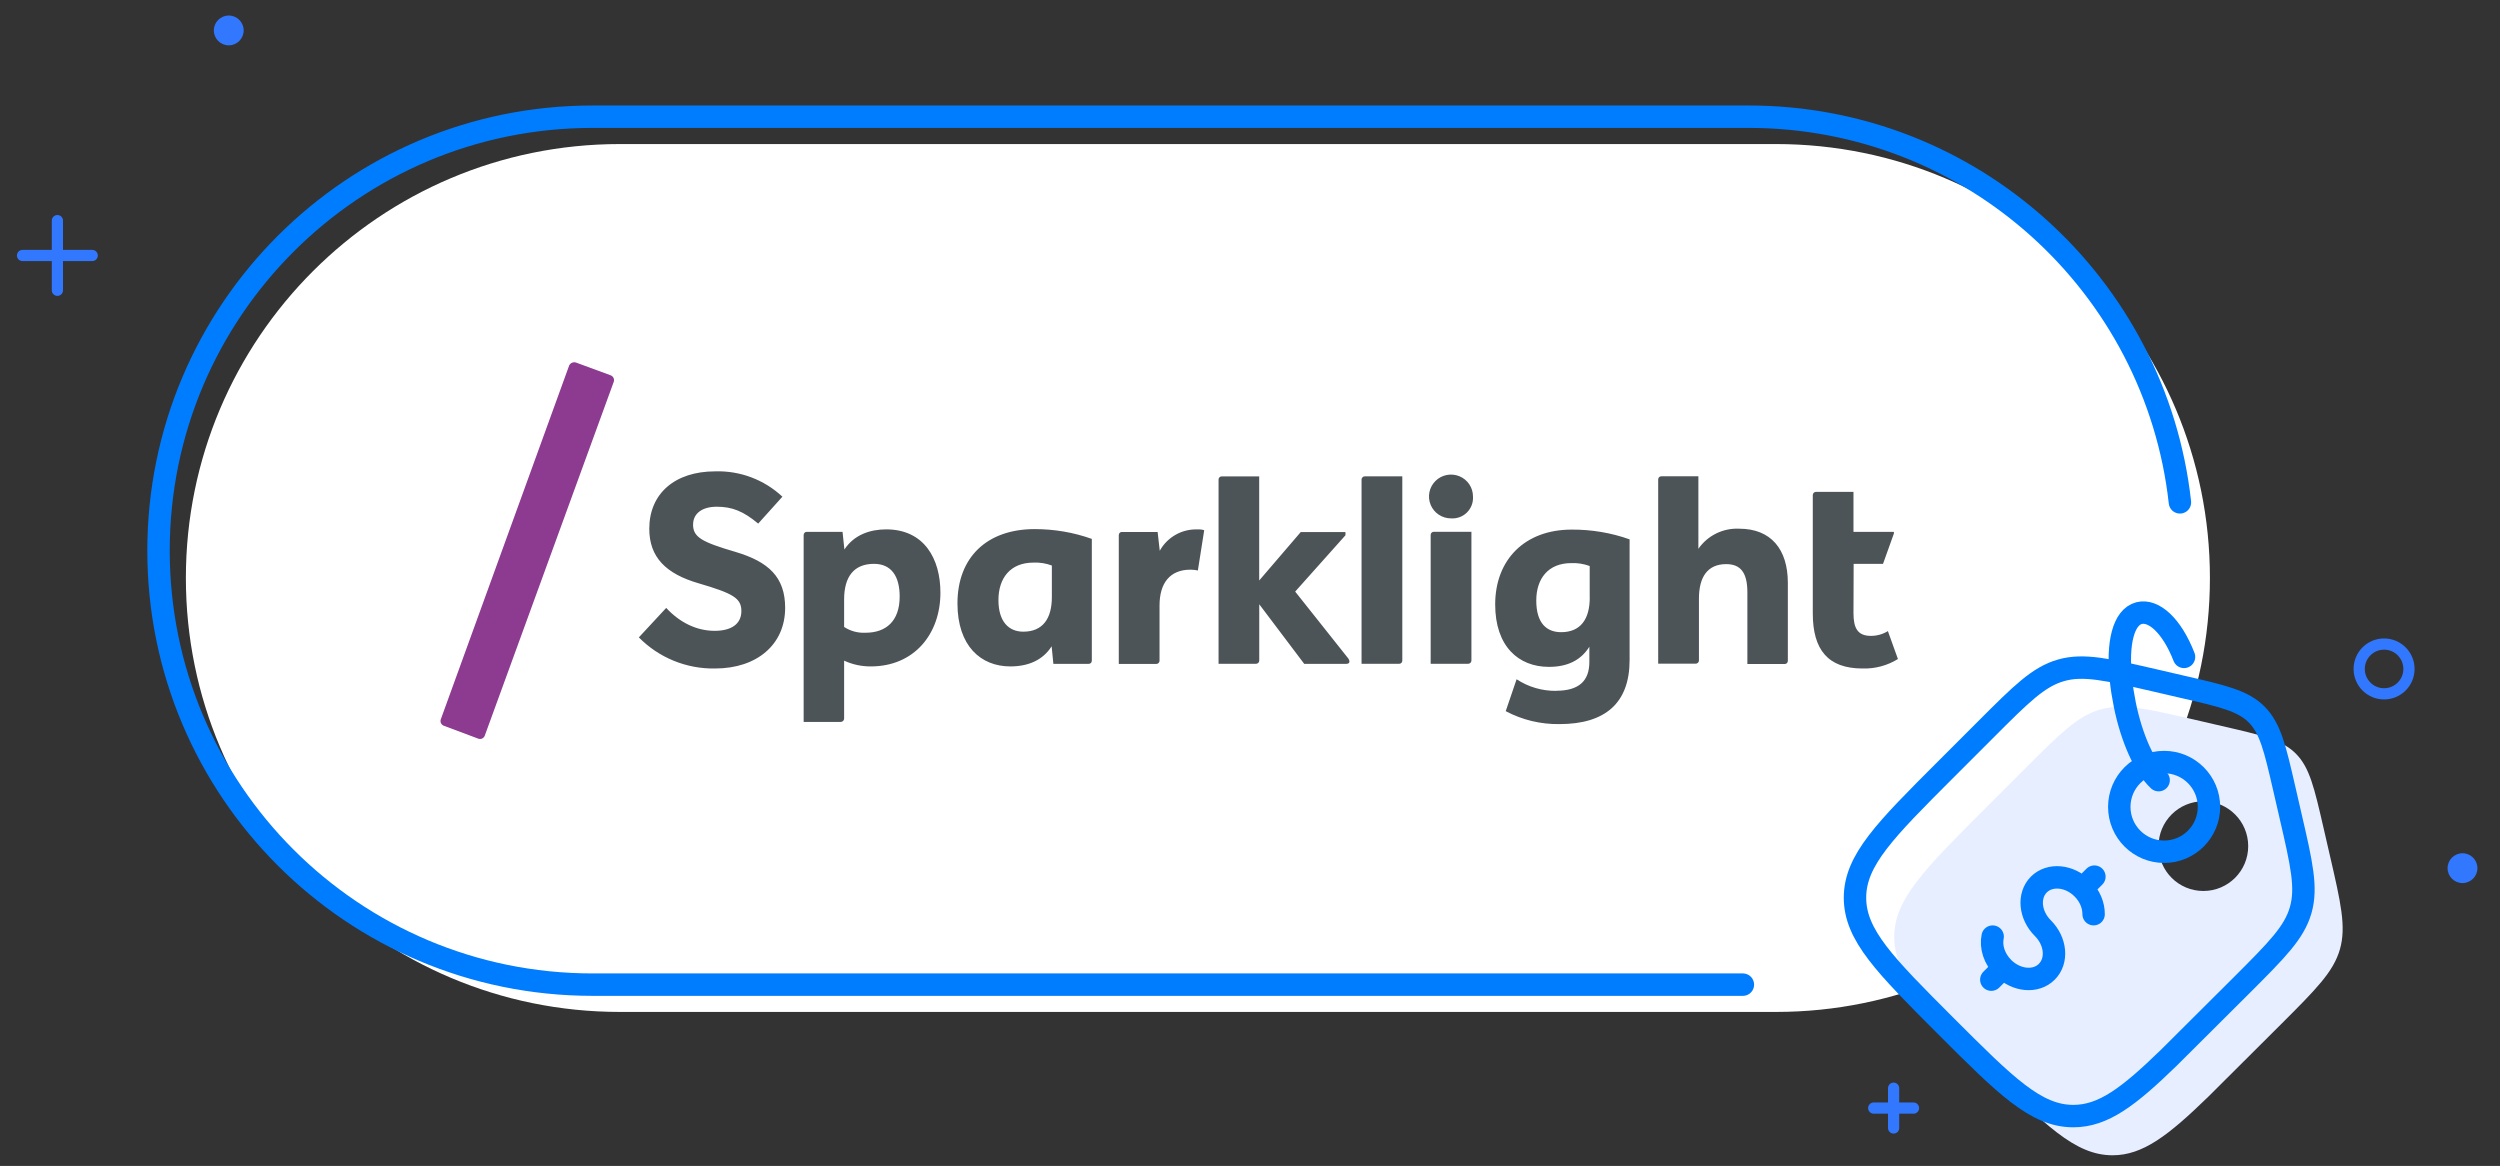 <?xml version="1.0" encoding="UTF-8"?>
<svg xmlns="http://www.w3.org/2000/svg" width="446" height="208" viewBox="0 0 446 208" fill="none">
  <rect x="0" y="0" width="446" height="208" fill="#333333" stroke="none"/>
  <path d="M316.83 25.699H110.58C67.822 25.699 33.16 60.359 33.16 103.114C33.16 145.869 67.822 180.529 110.58 180.529H316.83C359.588 180.529 394.25 145.869 394.25 103.114C394.25 60.359 359.588 25.699 316.83 25.699Z" fill="white"></path>
  <path d="M388.9 89.62C384.61 50.92 351.8 20.82 311.96 20.82H105.7C62.94 20.82 28.28 55.48 28.28 98.24C28.28 141 62.94 175.66 105.7 175.66H310.93" stroke="#007CFF" stroke-width="4" stroke-linecap="round" stroke-linejoin="round"></path>
  <path d="M40.81 8.09C42.279 8.09 43.47 6.899 43.47 5.43C43.47 3.96 42.279 2.77 40.81 2.77C39.341 2.77 38.15 3.96 38.15 5.43C38.15 6.899 39.341 8.09 40.81 8.09Z" fill="#3278FF"></path>
  <path d="M10.239 39.359V51.789" stroke="#3278FF" stroke-width="2" stroke-linecap="round" stroke-linejoin="round"></path>
  <path d="M4.02 45.58H16.45" stroke="#3278FF" stroke-width="2" stroke-linecap="round" stroke-linejoin="round"></path>
  <path d="M425.32 123.78C427.772 123.78 429.76 121.793 429.76 119.34C429.76 116.888 427.772 114.9 425.32 114.9C422.868 114.9 420.88 116.888 420.88 119.34C420.88 121.793 422.868 123.78 425.32 123.78Z" stroke="#3278FF" stroke-width="2" stroke-linecap="round" stroke-linejoin="round"></path>
  <path d="M439.31 157.541C440.779 157.541 441.97 156.35 441.97 154.881C441.97 153.412 440.779 152.221 439.31 152.221C437.841 152.221 436.65 153.412 436.65 154.881C436.65 156.35 437.841 157.541 439.31 157.541Z" fill="#3278FF"></path>
  <path d="M337.819 194.131V201.231" stroke="#3278FF" stroke-width="2" stroke-linecap="round" stroke-linejoin="round"></path>
  <path d="M334.27 197.682H341.37" stroke="#3278FF" stroke-width="2" stroke-linecap="round" stroke-linejoin="round"></path>
  <path d="M415.64 152.571L414.51 147.661C412.86 140.491 412.03 136.911 409.58 134.451C407.13 131.991 403.54 131.171 396.37 129.521L391.46 128.381C382.94 126.421 378.68 125.431 374.67 126.581C370.66 127.731 367.57 130.821 361.39 137.001L354.07 144.321C343.31 155.081 337.93 160.461 337.93 167.141C337.93 173.821 343.31 179.201 354.06 189.961C364.81 200.721 370.2 206.101 376.88 206.101C382.25 206.101 386.78 202.631 393.93 195.681L407.02 182.641C413.2 176.461 416.29 173.371 417.44 169.361C418.59 165.351 417.61 161.091 415.64 152.571ZM393.08 158.951C388.66 158.951 385.08 155.371 385.08 150.951C385.08 146.531 388.66 142.951 393.08 142.951C397.5 142.951 401.08 146.531 401.08 150.951C401.08 155.371 397.5 158.951 393.08 158.951Z" fill="#E7EEFF"></path>
  <path d="M357.37 172.661C359.72 175.001 363.2 175.321 365.15 173.361C367.11 171.411 366.79 167.921 364.44 165.581C362.1 163.241 361.78 159.761 363.73 157.801C365.68 155.851 369.17 156.161 371.51 158.511C372.84 159.831 373.51 161.521 373.5 163.091M355.25 174.771L357.37 172.651C355.77 171.051 355.11 168.911 355.49 167.091M373.64 156.391L371.52 158.511" stroke="#007CFF" stroke-width="4" stroke-linecap="round" stroke-linejoin="round"></path>
  <path d="M400.02 175.651C406.2 169.471 409.29 166.381 410.44 162.371C411.59 158.361 410.61 154.101 408.64 145.581L407.51 140.671C405.86 133.501 405.03 129.921 402.58 127.461C400.13 125.001 396.54 124.181 389.37 122.531L384.46 121.391C375.94 119.431 371.68 118.441 367.67 119.591C363.66 120.741 360.57 123.831 354.39 130.011L347.07 137.331C336.31 148.091 330.93 153.471 330.93 160.151C330.93 166.831 336.31 172.211 347.06 182.971C357.82 193.731 363.2 199.111 369.88 199.111C375.25 199.111 379.78 195.641 386.93 188.691L400.02 175.651Z" stroke="#007CFF" stroke-width="4" stroke-linecap="round" stroke-linejoin="round"></path>
  <path d="M386.08 151.951C390.498 151.951 394.08 148.369 394.08 143.951C394.08 139.533 390.498 135.951 386.08 135.951C381.662 135.951 378.08 139.533 378.08 143.951C378.08 148.369 381.662 151.951 386.08 151.951Z" stroke="#007CFF" stroke-width="4" stroke-linecap="round" stroke-linejoin="round"></path>
  <path d="M385.1 139.18C383.86 138.02 382.66 136.15 381.59 133.8C380.57 131.5 379.67 128.73 379.06 125.68C378.75 124.14 378.52 122.67 378.38 121.31C377.66 114.64 378.85 110.11 381.61 109.38C384.22 108.71 387.46 111.61 389.63 117.19" stroke="#007CFF" stroke-width="4" stroke-linecap="round" stroke-linejoin="round"></path>
  <path d="M255.231 118.42V95.44C255.231 95.29 255.281 95.14 255.391 95.03C255.501 94.92 255.641 94.86 255.801 94.87H262.501V117.85C262.501 118.16 262.241 118.41 261.931 118.42H255.231ZM262.781 88.58C262.851 89.63 262.461 90.67 261.711 91.42C260.961 92.17 259.921 92.55 258.861 92.48C257.271 92.48 255.841 91.53 255.231 90.07C254.621 88.61 254.961 86.93 256.081 85.81C257.201 84.69 258.891 84.36 260.361 84.96C261.831 85.57 262.781 86.99 262.781 88.57V88.58ZM200.151 94.91H206.521L206.901 98.26C208.241 95.82 210.861 94.34 213.651 94.45C214.051 94.42 214.451 94.47 214.831 94.59L213.701 101.77C213.271 101.68 212.821 101.63 212.381 101.63C208.751 101.63 206.861 103.98 206.861 108.02V117.88C206.861 118.19 206.601 118.44 206.291 118.45H199.591V95.47C199.591 95.32 199.641 95.17 199.751 95.06C199.861 94.95 200.011 94.89 200.161 94.9L200.151 94.91ZM242.901 118.42V85.54C242.901 85.38 242.981 85.24 243.091 85.13C243.201 85.02 243.361 84.97 243.521 84.98H250.171V117.85C250.171 118 250.121 118.15 250.011 118.26C249.901 118.37 249.751 118.43 249.601 118.42H242.901ZM330.691 100.6L330.661 109.39C330.661 112.08 331.421 113.44 333.771 113.44C334.841 113.44 335.881 113.15 336.801 112.59L338.591 117.57C336.701 118.74 334.501 119.33 332.271 119.26C326.091 119.26 323.401 115.89 323.401 109.43V88.32C323.401 88.01 323.651 87.76 323.961 87.75H330.661V94.89H337.871V95.18L335.931 100.59H330.691V100.6ZM224.641 84.98V103.56L232.051 94.92H240.031V95.49L231.061 105.54L240.551 117.49C240.661 117.64 240.731 117.82 240.741 118.01C240.741 118.29 240.551 118.43 240.181 118.43H232.671L224.651 107.8V117.85C224.651 118.16 224.401 118.41 224.091 118.42H217.391V85.55C217.391 85.4 217.441 85.26 217.551 85.15C217.661 85.04 217.801 84.99 217.951 84.99H224.651L224.641 84.98ZM302.991 84.99V97.91C304.631 95.54 307.381 94.18 310.271 94.32C315.971 94.32 318.921 98.02 318.951 103.89V117.89C318.951 118.04 318.901 118.19 318.791 118.3C318.681 118.41 318.531 118.47 318.381 118.46H311.731V105.67C311.731 102.19 310.551 100.64 307.951 100.64C304.651 100.64 303.091 102.9 303.091 106.8V117.84C303.091 118 303.021 118.15 302.901 118.25C302.781 118.36 302.631 118.41 302.471 118.4H295.821V85.53C295.821 85.38 295.881 85.23 295.981 85.13C296.091 85.02 296.241 84.97 296.391 84.97H302.991V84.99ZM123.641 93.55C123.641 95.83 125.151 96.68 131.241 98.47C137.091 100.21 140.071 102.94 140.071 108.44C140.071 114.95 135.071 119.26 127.561 119.26C122.461 119.35 117.541 117.34 113.971 113.71L118.851 108.45C121.311 111.11 124.331 112.54 127.501 112.54C130.471 112.54 132.261 111.32 132.261 109.01C132.261 106.7 130.751 105.86 124.661 104.07C118.811 102.38 115.831 99.42 115.831 94.34C115.831 88.04 120.411 84.09 127.591 84.09C132.031 83.95 136.341 85.58 139.581 88.61L135.261 93.41C132.611 91.2 130.631 90.4 127.851 90.4C125.261 90.4 123.651 91.62 123.651 93.55H123.641ZM187.921 118.42L187.611 115.3C186.051 117.76 183.461 118.89 180.241 118.89C174.961 118.89 170.811 115.22 170.811 107.65C170.811 99.41 176.091 94.39 184.591 94.39C188.061 94.39 191.511 94.97 194.781 96.14V117.86C194.781 118.01 194.731 118.16 194.621 118.27C194.511 118.38 194.371 118.44 194.221 118.43H187.921V118.42ZM182.551 112.69C186.051 112.69 187.651 110.33 187.651 106.53V100.89C186.601 100.49 185.471 100.32 184.351 100.37C180.241 100.37 178.121 103.14 178.121 107.05C178.121 110.96 180.011 112.69 182.551 112.69ZM155.351 118.89C153.701 118.9 152.081 118.55 150.591 117.86V128.23C150.571 128.53 150.321 128.77 150.021 128.79H143.371V95.45C143.371 95.3 143.421 95.15 143.531 95.04C143.641 94.93 143.791 94.87 143.941 94.88H150.311L150.641 98.03C152.381 95.38 155.261 94.44 158.091 94.44C164.891 94.44 167.771 99.7 167.771 105.73C167.771 113.15 163.051 118.89 155.351 118.89ZM150.591 106.94V111.85C151.721 112.59 153.061 112.95 154.411 112.88C158.051 112.88 160.501 110.83 160.501 106.42C160.501 102.84 159.041 100.59 155.921 100.59C152.331 100.59 150.591 102.89 150.591 106.94ZM277.651 123.26V123.23C281.651 123.23 283.541 121.49 283.541 118.1V115.38C281.991 117.84 279.581 118.97 276.331 118.97C270.901 118.97 266.741 115.31 266.741 107.83C266.741 99.84 272.031 94.48 280.381 94.48C283.901 94.46 287.401 95.04 290.721 96.22V117.76C290.721 125.42 286.371 129.18 278.211 129.18C274.871 129.23 271.571 128.44 268.621 126.87L270.561 121.18C272.661 122.56 275.121 123.28 277.641 123.25L277.651 123.26ZM283.601 106.62V100.98C282.551 100.59 281.421 100.41 280.301 100.46C276.191 100.46 274.071 103.24 274.071 107.14C274.071 111.23 275.961 112.78 278.511 112.78C282.001 112.78 283.611 110.42 283.611 106.62H283.601Z" fill="#4C5458"></path>
  <path d="M109.49 68.13C109.66 67.65 109.41 67.12 108.93 66.95L102.76 64.68C102.28 64.52 101.76 64.75 101.54 65.2L78.63 128.35C78.48 128.82 78.731 129.32 79.191 129.48L85.36 131.79C85.58 131.86 85.83 131.85 86.04 131.74C86.25 131.63 86.41 131.45 86.49 131.22L109.49 68.12V68.13Z" fill="#8D3B90"></path>
</svg>
